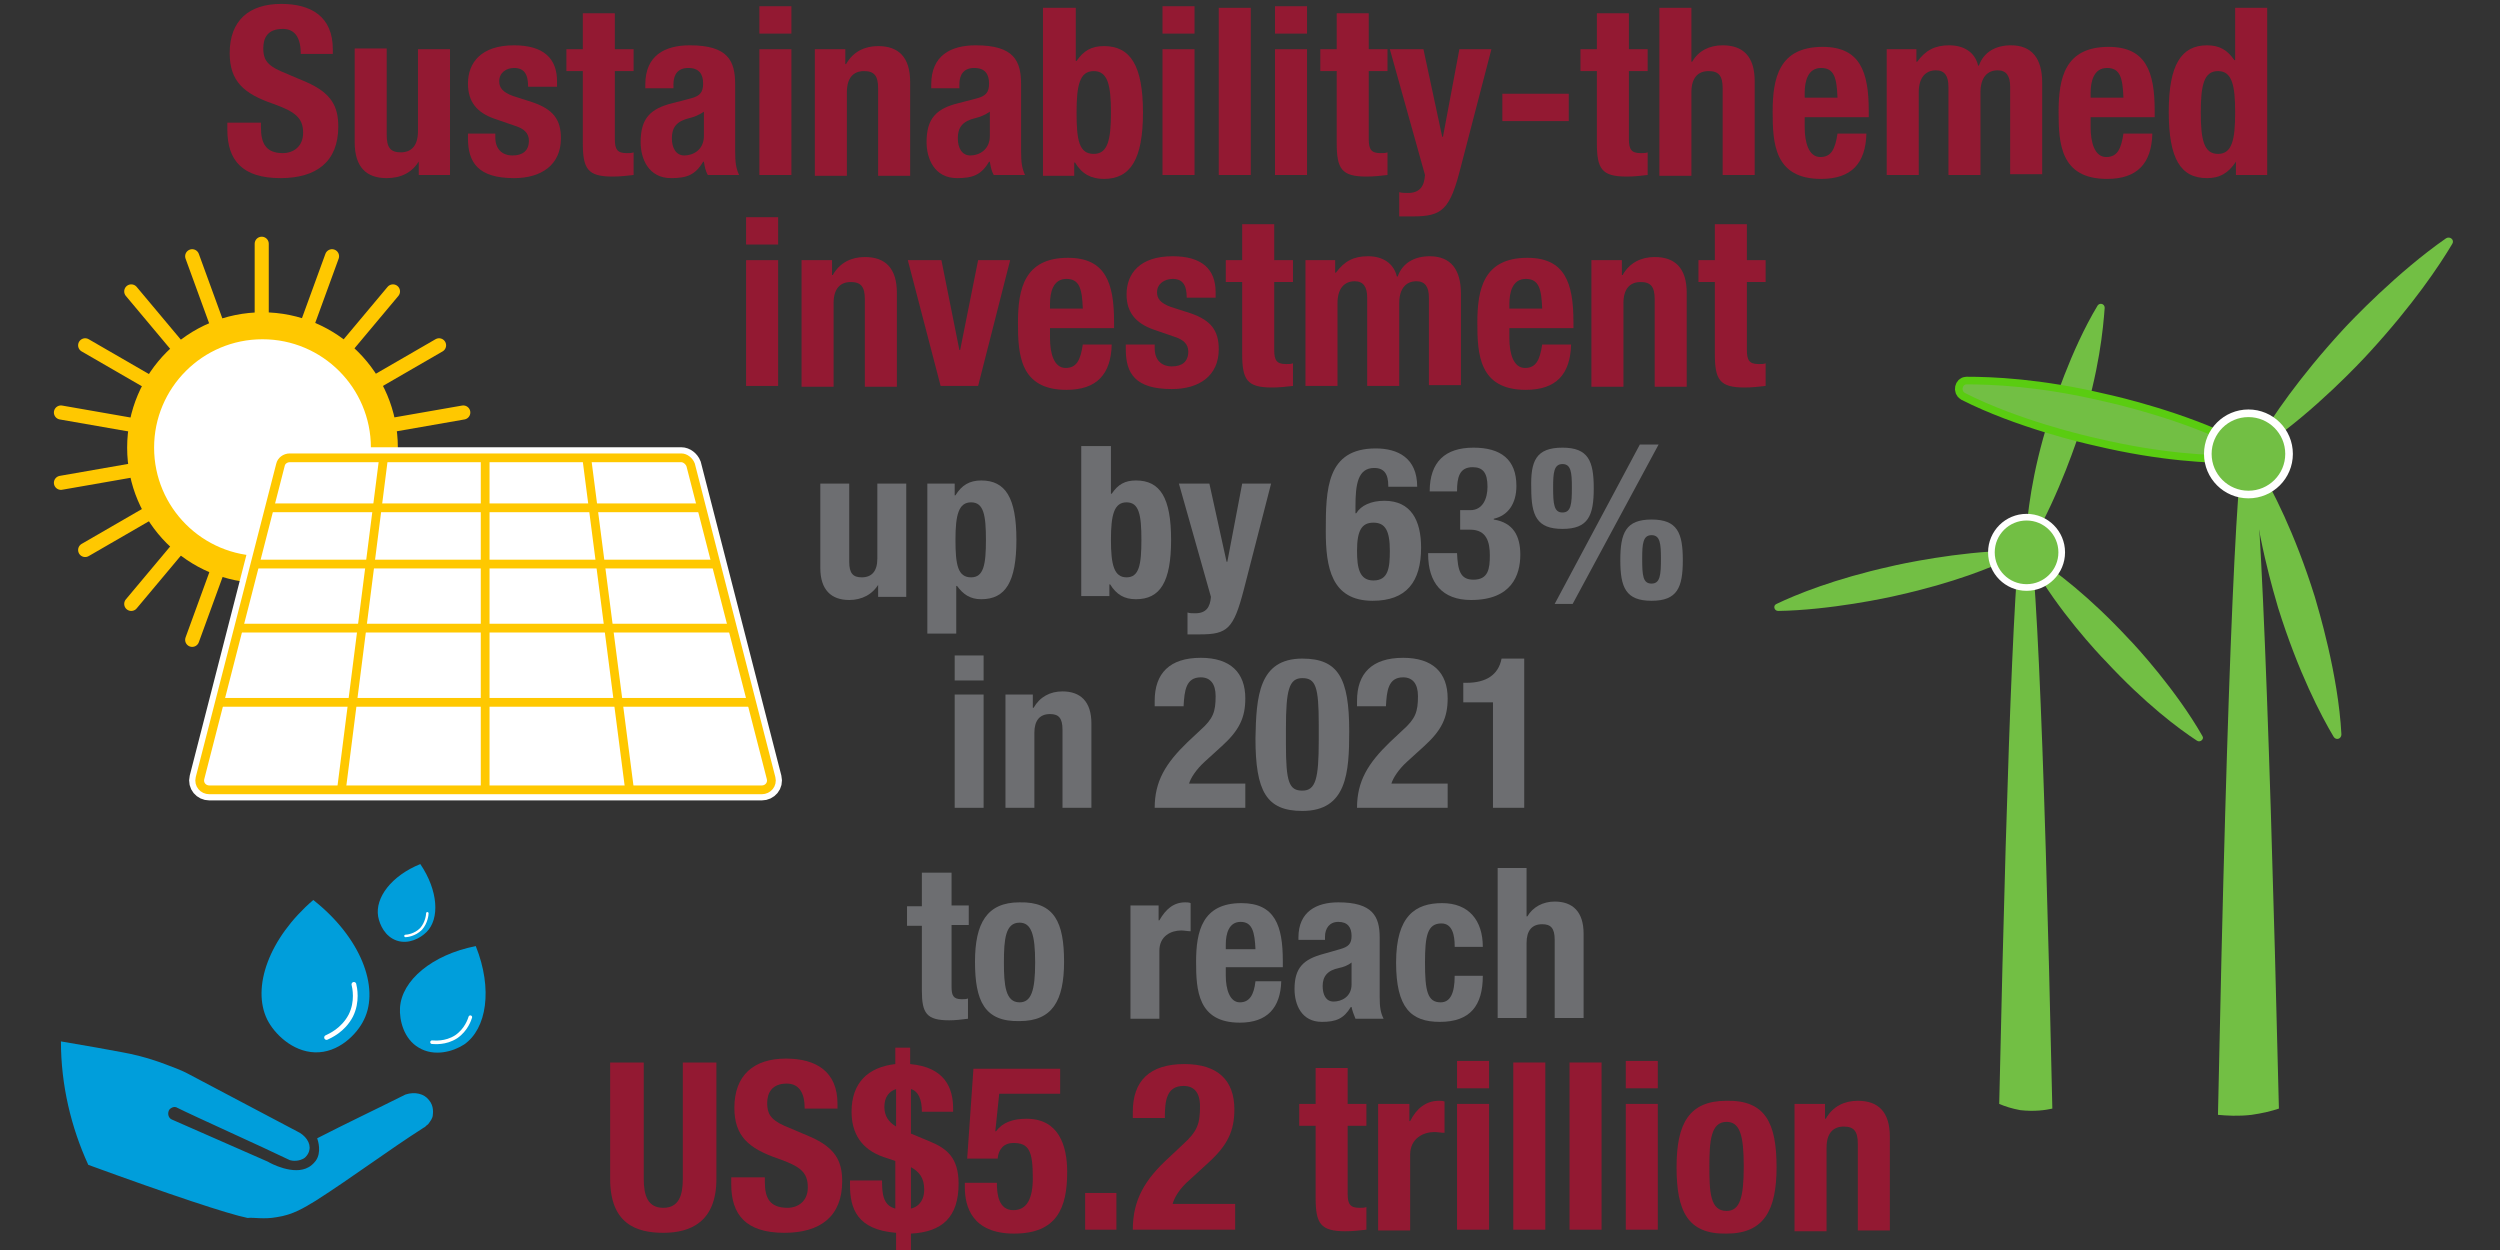 <?xml version="1.0" encoding="UTF-8"?> <svg xmlns="http://www.w3.org/2000/svg" xmlns:xlink="http://www.w3.org/1999/xlink" version="1.1" id="Layer_1" x="0px" y="0px" viewBox="0 0 320 160" style="enable-background:new 0 0 320 160;" xml:space="preserve"><rect x="0" y="0" width="320" height="160" fill="#333333" stroke="none"/> <style type="text/css"> .st0{fill:none;} .st1{fill:#931932;} .st2{fill:#6D6E71;} .st3{fill:#72BF44;} .st4{fill:#72BF44;stroke:#5ACC11;stroke-width:1.952;stroke-miterlimit:10;} .st5{fill:#72BF44;stroke:#FFFFFF;stroke-width:0.976;stroke-miterlimit:10;} .st6{fill:#72BF44;stroke:#FFFFFF;stroke-width:0.851;stroke-miterlimit:10;} .st7{fill:none;stroke:#FFC800;stroke-width:1.804;stroke-linecap:round;stroke-linejoin:round;stroke-miterlimit:10;} .st8{fill:#FFFFFF;stroke:#FFC800;stroke-width:3.45;stroke-miterlimit:10;} .st9{stroke:#FFFFFF;stroke-width:2.707;stroke-miterlimit:10;} .st10{fill:#FFFFFF;stroke:#FFC800;stroke-width:1.121;stroke-miterlimit:10;} .st11{fill:none;stroke:#FFC800;stroke-width:1.121;stroke-miterlimit:10;} .st12{fill:#009EDB;} .st13{fill:#009EDB;stroke:#FFFFFF;stroke-width:0.608;stroke-linecap:round;stroke-linejoin:round;stroke-miterlimit:10;} .st14{fill:#009EDB;stroke:#FFFFFF;stroke-width:0.462;stroke-linecap:round;stroke-linejoin:round;stroke-miterlimit:10;} .st15{fill:#009EDB;stroke:#FFFFFF;stroke-width:0.319;stroke-linecap:round;stroke-linejoin:round;stroke-miterlimit:10;} </style> <g> <rect y="1" class="st0" width="320" height="156.5"></rect> <path class="st1" d="M33.4,15.7v0.6c0,2,0.6,3.3,2.8,3.3c1.3,0,2.6-0.8,2.6-2.6c0-1.9-1-2.7-3.8-3.7c-3.8-1.3-5.6-2.9-5.6-6.5 c0-4.2,2.5-6.3,6.6-6.3c3.8,0,6.6,1.6,6.6,5.8v0.6h-4.1c0-2-0.7-3.2-2.3-3.2c-2,0-2.5,1.2-2.5,2.5c0,1.3,0.4,2.1,2.2,2.9l3.3,1.4 c3.2,1.4,4.1,3.1,4.1,5.7c0,4.5-2.8,6.6-7.4,6.6c-4.9,0-6.8-2.3-6.8-6.2v-0.9H33.4z"></path> <path class="st1" d="M53.7,20.5L53.7,20.5c-0.9,1.6-2.4,2.3-4.2,2.3c-2.6,0-4.1-1.4-4.1-4.6v-12h4.1v11.1c0,1.6,0.5,2.2,1.8,2.2 c1.4,0,2.2-0.9,2.2-2.7V6.3h4.1v16.1h-4V20.5z"></path> <path class="st1" d="M63.4,17.1v0.5c0,1.4,0.8,2.3,2.2,2.3c1.3,0,2.1-0.6,2.1-1.9c0-1-0.7-1.5-1.5-1.8l-2.9-1 c-2.3-0.8-3.4-2.2-3.4-4.5c0-2.7,1.7-4.9,5.9-4.9c3.8,0,5.5,1.7,5.5,4.6v0.7h-3.7c0-1.6-0.5-2.4-1.8-2.4c-1,0-1.9,0.6-1.9,1.7 c0,0.8,0.4,1.4,1.8,1.9l2.5,0.8c2.6,0.9,3.6,2.2,3.6,4.6c0,3.4-2.5,5.1-6,5.1c-4.6,0-5.9-2-5.9-5.1v-0.6H63.4z"></path> <path class="st1" d="M74.6,1.7h4.1v4.6h2.4v2.8h-2.4v8.7c0,1.3,0.3,1.8,1.5,1.8c0.3,0,0.7,0,0.9-0.1v2.9c-0.9,0.1-1.7,0.2-2.7,0.2 c-3.2,0-3.8-1-3.8-4.3V9.1h-2.1V6.3h2.1V1.7z"></path> <path class="st1" d="M82.6,11.2v-0.4c0-3.7,2.5-5,5.7-5c4.9,0,5.8,2,5.8,5v8.5c0,1.5,0.1,2.2,0.5,3.1h-4c-0.3-0.5-0.4-1.1-0.5-1.7 h-0.1c-1,1.7-2.1,2.1-4.1,2.1c-2.9,0-3.9-2.5-3.9-4.6c0-3,1.2-4.3,4.1-5l2.3-0.6c1.2-0.3,1.6-0.8,1.6-1.9c0-1.2-0.5-2-1.9-2 c-1.3,0-1.9,0.8-1.9,2.1v0.5H82.6z M90.1,14.3c-0.6,0.4-1.3,0.7-1.8,0.8c-1.7,0.4-2.3,1.2-2.3,2.6c0,1.2,0.5,2.2,1.6,2.2 c1.1,0,2.5-0.7,2.5-2.5V14.3z"></path> <path class="st1" d="M97.2,0.8h4.1v3.5h-4.1V0.8z M97.2,6.3h4.1v16.1h-4.1V6.3z"></path> <path class="st1" d="M104.2,6.3h4v1.9h0.1c0.9-1.6,2.4-2.3,4.1-2.3c2.6,0,4.1,1.4,4.1,4.6v12h-4.1V11.3c0-1.6-0.5-2.2-1.8-2.2 c-1.4,0-2.2,0.9-2.2,2.7v10.7h-4.1V6.3z"></path> <path class="st1" d="M119.2,11.2v-0.4c0-3.7,2.5-5,5.7-5c4.9,0,5.8,2,5.8,5v8.5c0,1.5,0.1,2.2,0.5,3.1h-4c-0.3-0.5-0.4-1.1-0.5-1.7 h-0.1c-1,1.7-2.1,2.1-4.1,2.1c-2.9,0-3.9-2.5-3.9-4.6c0-3,1.2-4.3,4.1-5l2.3-0.6c1.2-0.3,1.6-0.8,1.6-1.9c0-1.2-0.5-2-1.9-2 c-1.3,0-1.9,0.8-1.9,2.1v0.5H119.2z M126.7,14.3c-0.6,0.4-1.3,0.7-1.8,0.8c-1.7,0.4-2.3,1.2-2.3,2.6c0,1.2,0.5,2.2,1.6,2.2 c1.1,0,2.5-0.7,2.5-2.5V14.3z"></path> <path class="st1" d="M133.6,1h4.1v6.8h0.1c0.9-1.3,1.9-1.9,3.5-1.9c3.4,0,5,2.5,5,8.5c0,6-1.6,8.5-5,8.5c-1.6,0-2.8-0.6-3.7-2.1 h-0.1v1.7h-4V1z M140,19.7c1.8,0,2.2-1.8,2.2-5.3c0-3.5-0.4-5.3-2.2-5.3c-1.8,0-2.2,1.8-2.2,5.3C137.8,17.9,138.1,19.7,140,19.7z"></path> <path class="st1" d="M148.8,0.8h4.1v3.5h-4.1V0.8z M148.8,6.3h4.1v16.1h-4.1V6.3z"></path> <path class="st1" d="M156,1h4.1v21.4H156V1z"></path> <path class="st1" d="M163.2,0.8h4.1v3.5h-4.1V0.8z M163.2,6.3h4.1v16.1h-4.1V6.3z"></path> <path class="st1" d="M171.1,1.7h4.1v4.6h2.4v2.8h-2.4v8.7c0,1.3,0.3,1.8,1.5,1.8c0.3,0,0.7,0,0.9-0.1v2.9c-0.9,0.1-1.7,0.2-2.7,0.2 c-3.2,0-3.8-1-3.8-4.3V9.1H169V6.3h2.1V1.7z"></path> <path class="st1" d="M179.1,24.6c0.4,0.1,0.7,0.1,1.1,0.1c1.5,0,2.1-0.8,2.2-2.3l-4.5-16.1h4.3l2.4,11.2h0.1l2.1-11.2h4.1L187,21.3 c-1.4,5.6-2.4,6.4-6.2,6.4h-1.7V24.6z"></path> <path class="st1" d="M200.8,12v3.5h-8.5V12H200.8z"></path> <path class="st1" d="M204.4,1.7h4.1v4.6h2.4v2.8h-2.4v8.7c0,1.3,0.3,1.8,1.5,1.8c0.3,0,0.7,0,0.9-0.1v2.9c-0.9,0.1-1.7,0.2-2.7,0.2 c-3.2,0-3.8-1-3.8-4.3V9.1h-2.1V6.3h2.1V1.7z"></path> <path class="st1" d="M212.4,1h4.1v6.9h0.1c0.8-1.4,2.2-2.1,3.9-2.1c2.6,0,4.1,1.4,4.1,4.6v12h-4.1V11.3c0-1.6-0.5-2.2-1.8-2.2 c-1.4,0-2.2,0.9-2.2,2.7v10.7h-4.1V1z"></path> <path class="st1" d="M231,15v1.3c0,1.9,0.5,3.8,2,3.8c1.4,0,1.9-1,2.2-3h3.7c-0.1,3.8-1.9,5.8-5.8,5.8c-6,0-6.2-4.6-6.2-8.6 c0-4.3,0.8-8.3,6.4-8.3c4.8,0,5.9,3.2,5.9,8.2V15H231z M235.2,12.5c-0.1-2.5-0.4-3.8-2.1-3.8c-1.7,0-2.1,1.7-2.1,3.2v0.6H235.2z"></path> <path class="st1" d="M241.3,6.3h4v1.6h0.1c1.1-1.5,2.3-2.1,4.1-2.1c1.9,0,3.3,0.9,3.7,2.6h0.1c0.6-1.7,2.1-2.6,4.1-2.6 c2.7,0,4,1.7,4,4.8v11.7h-4.1V11.1c0-1.4-0.5-2.1-1.6-2.1c-1.3,0-2.2,0.9-2.2,2.8v10.6h-4.1V11.1c0-1.4-0.5-2.1-1.6-2.1 c-1.3,0-2.2,0.9-2.2,2.8v10.6h-4.1V6.3z"></path> <path class="st1" d="M267.6,15v1.3c0,1.9,0.5,3.8,2,3.8c1.4,0,1.9-1,2.2-3h3.7c-0.1,3.8-1.9,5.8-5.8,5.8c-6,0-6.2-4.6-6.2-8.6 c0-4.3,0.8-8.3,6.4-8.3c4.8,0,5.9,3.2,5.9,8.2V15H267.6z M271.8,12.5c-0.1-2.5-0.4-3.8-2.1-3.8c-1.7,0-2.1,1.7-2.1,3.2v0.6H271.8z"></path> <path class="st1" d="M286.2,20.7L286.2,20.7c-1,1.5-2.1,2.1-3.7,2.1c-3.4,0-4.9-2.5-4.9-8.5c0-6,1.6-8.5,4.9-8.5 c1.6,0,2.6,0.6,3.5,1.9h0.1V1h4.1v21.4h-4V20.7z M283.9,19.7c1.8,0,2.2-1.8,2.2-5.3c0-3.5-0.4-5.3-2.2-5.3c-1.8,0-2.2,1.8-2.2,5.3 C281.7,17.9,282.1,19.7,283.9,19.7z"></path> <path class="st1" d="M95.5,27.8h4.1v3.5h-4.1V27.8z M95.5,33.3h4.1v16.1h-4.1V33.3z"></path> <path class="st1" d="M102.5,33.3h4v1.9h0.1c0.9-1.6,2.4-2.3,4.1-2.3c2.6,0,4.1,1.4,4.1,4.6v12h-4.1V38.3c0-1.6-0.5-2.2-1.8-2.2 c-1.4,0-2.2,0.9-2.2,2.7v10.7h-4.1V33.3z"></path> <path class="st1" d="M125.2,33.3h4.1l-4.1,16.1h-4.8l-4.2-16.1h4.3l2.3,11.5h0.1L125.2,33.3z"></path> <path class="st1" d="M134.4,42v1.3c0,1.9,0.5,3.8,2,3.8c1.4,0,1.9-1,2.2-3h3.7c-0.1,3.8-1.9,5.8-5.8,5.8c-6,0-6.2-4.6-6.2-8.6 c0-4.3,0.8-8.3,6.4-8.3c4.8,0,5.9,3.2,5.9,8.2V42H134.4z M138.6,39.5c-0.1-2.5-0.4-3.8-2.1-3.8c-1.7,0-2.1,1.7-2.1,3.2v0.6H138.6z"></path> <path class="st1" d="M147.8,44.1v0.5c0,1.4,0.8,2.3,2.2,2.3c1.3,0,2.1-0.6,2.1-1.9c0-1-0.7-1.5-1.5-1.8l-2.9-1 c-2.3-0.8-3.5-2.2-3.5-4.5c0-2.7,1.7-4.9,5.9-4.9c3.8,0,5.5,1.7,5.5,4.6v0.7h-3.7c0-1.6-0.5-2.4-1.8-2.4c-1,0-2,0.6-2,1.7 c0,0.8,0.4,1.4,1.8,1.9l2.5,0.8c2.6,0.9,3.6,2.2,3.6,4.6c0,3.4-2.5,5.1-6,5.1c-4.7,0-5.9-2-5.9-5.1v-0.6H147.8z"></path> <path class="st1" d="M159,28.7h4.1v4.6h2.4v2.8h-2.4v8.7c0,1.3,0.3,1.8,1.5,1.8c0.3,0,0.7,0,0.9-0.1v2.9c-0.9,0.1-1.7,0.2-2.7,0.2 c-3.2,0-3.8-1-3.8-4.3v-9.2h-2.1v-2.8h2.1V28.7z"></path> <path class="st1" d="M166.9,33.3h4v1.6h0.1c1.1-1.5,2.3-2.1,4.1-2.1c1.9,0,3.3,0.9,3.7,2.6h0.1c0.6-1.7,2.1-2.6,4.1-2.6 c2.7,0,4,1.7,4,4.8v11.7h-4.1V38.1c0-1.4-0.5-2.1-1.6-2.1c-1.3,0-2.2,0.9-2.2,2.8v10.6h-4.1V38.1c0-1.4-0.5-2.1-1.6-2.1 c-1.3,0-2.2,0.9-2.2,2.8v10.6h-4.1V33.3z"></path> <path class="st1" d="M193.2,42v1.3c0,1.9,0.5,3.8,2,3.8c1.4,0,1.9-1,2.2-3h3.7c-0.1,3.8-1.9,5.8-5.8,5.8c-6,0-6.2-4.6-6.2-8.6 c0-4.3,0.8-8.3,6.4-8.3c4.8,0,5.9,3.2,5.9,8.2V42H193.2z M197.4,39.5c-0.1-2.5-0.4-3.8-2.1-3.8c-1.7,0-2.1,1.7-2.1,3.2v0.6H197.4z"></path> <path class="st1" d="M203.6,33.3h4v1.9h0.1c0.9-1.6,2.4-2.3,4.1-2.3c2.6,0,4.1,1.4,4.1,4.6v12h-4.1V38.3c0-1.6-0.5-2.2-1.8-2.2 c-1.4,0-2.2,0.9-2.2,2.7v10.7h-4.1V33.3z"></path> <path class="st1" d="M219.5,28.7h4.1v4.6h2.4v2.8h-2.4v8.7c0,1.3,0.3,1.8,1.5,1.8c0.3,0,0.7,0,0.9-0.1v2.9 c-0.9,0.1-1.7,0.2-2.7,0.2c-3.2,0-3.8-1-3.8-4.3v-9.2h-2.1v-2.8h2.1V28.7z"></path> <path class="st2" d="M112.5,74.7L112.5,74.7c-0.8,1.4-2.2,2.1-3.8,2.1c-2.3,0-3.7-1.3-3.7-4.1V61.9h3.7v10c0,1.5,0.5,2,1.6,2 c1.3,0,2-0.8,2-2.4v-9.6h3.7v14.5h-3.6V74.7z"></path> <path class="st2" d="M118.6,61.9h3.6v1.5h0.1c0.8-1.3,1.8-1.9,3.3-1.9c3.1,0,4.5,2.2,4.5,7.6s-1.4,7.6-4.5,7.6 c-1.4,0-2.3-0.6-3.1-1.7h-0.1v6.1h-3.7V61.9z M124.3,73.9c1.6,0,1.9-1.6,1.9-4.8s-0.3-4.8-1.9-4.8c-1.6,0-2,1.6-2,4.8 S122.6,73.9,124.3,73.9z"></path> <path class="st2" d="M138.5,57.1h3.7v6.1h0.1c0.8-1.2,1.7-1.7,3.1-1.7c3.1,0,4.5,2.2,4.5,7.6s-1.4,7.6-4.5,7.6 c-1.5,0-2.5-0.6-3.3-1.9h-0.1v1.5h-3.6V57.1z M144.2,73.9c1.6,0,1.9-1.6,1.9-4.8s-0.3-4.8-1.9-4.8c-1.6,0-2,1.6-2,4.8 S142.6,73.9,144.2,73.9z"></path> <path class="st2" d="M152,78.4c0.3,0.1,0.6,0.1,1,0.1c1.4,0,1.9-0.8,2-2.1l-4.1-14.5h3.9l2.2,10h0.1l1.9-10h3.7l-3.5,13.6 c-1.3,5-2.1,5.7-5.6,5.7H152V78.4z"></path> <path class="st2" d="M177.7,62.2c0-1.5-0.5-2.3-1.8-2.3c-2.1,0-2.4,2.1-2.4,4.9v0.9h0.1c0.6-1,1.9-1.6,3.6-1.6c3.4,0,4.7,2.5,4.7,6 c0,4.4-1.9,6.8-6.2,6.8c-5.3,0-6-4.3-6-8.9c0-5.4,0.1-10.6,6.4-10.6c2.8,0,5.3,1.2,5.3,4.9H177.7z M175.8,74.3 c1.9,0,2.1-1.6,2.1-3.8c0-2.6-0.6-3.6-2.1-3.6c-1.5,0-2.1,1-2.1,3.6C173.7,72.7,174,74.3,175.8,74.3z"></path> <path class="st2" d="M186.5,70.8c0.1,2.2,0.4,3.4,2.1,3.4c1.9,0,2.1-1.4,2.1-3.1c0-1.7-0.4-3.3-2.5-3.3h-1.3v-2.5h1.3 c1.6,0,2.2-1.5,2.2-3c0-1.8-0.6-2.5-1.9-2.5c-1.7,0-2,1.3-2,3.1H183c0-3.8,2-5.6,5.6-5.6c3.5,0,5.5,1.5,5.5,4.9 c0,2.3-1.1,3.8-2.9,4.2v0.1c2.5,0.4,3.4,2.1,3.4,4.5c0,2.6-1.1,5.8-6.3,5.8c-3.7,0-5.5-2.2-5.5-5.9v-0.1H186.5z"></path> <path class="st2" d="M200,57.3c3.3,0,4,1.7,4,5.2c0,3.5-0.7,5.2-4,5.2c-3.3,0-4-1.7-4-5.2C195.9,59,196.6,57.3,200,57.3z M200,65.6 c1.1,0,1.2-1.1,1.2-3.2c0-1.9-0.1-3-1.2-3c-1.1,0-1.2,1.1-1.2,3C198.8,64.5,198.9,65.6,200,65.6z M209.9,56.9h2.4l-11,20.4H199 L209.9,56.9z M211.4,66.5c3.3,0,4,1.7,4,5.2c0,3.5-0.7,5.2-4,5.2s-4-1.7-4-5.2C207.4,68.2,208.1,66.5,211.4,66.5z M211.4,74.7 c1.1,0,1.2-1.1,1.2-3.2c0-1.9-0.1-3-1.2-3s-1.2,1.1-1.2,3C210.2,73.7,210.3,74.7,211.4,74.7z"></path> <path class="st2" d="M122.2,83.9h3.7v3.2h-3.7V83.9z M122.2,88.9h3.7v14.5h-3.7V88.9z"></path> <path class="st2" d="M128.6,88.9h3.6v1.7h0.1c0.8-1.4,2.1-2.1,3.7-2.1c2.3,0,3.7,1.3,3.7,4.1v10.8h-3.7v-10c0-1.5-0.5-2-1.6-2 c-1.3,0-2,0.8-2,2.4v9.6h-3.7V88.9z"></path> <path class="st2" d="M159.6,103.4h-11.8c0-3.4,1.4-5.7,4.2-8.4l1.6-1.5c1.7-1.5,2-2.4,2-4.4c0-1.6-0.7-2.4-1.9-2.4 c-1.9,0-2.1,1.7-2.2,3.7h-3.7v-0.7c0-3.5,1.9-5.5,5.9-5.5c3.8,0,5.7,1.9,5.7,5.2c0,2.5-0.8,4.1-3,6.1l-2.2,2c-1.1,1-1.8,2.1-2,2.8 h7.2V103.4z"></path> <path class="st2" d="M166.7,84.3c4.6,0,6,2.5,6,9.3c0,5.3-0.3,10.2-6,10.2c-4.6,0-6-2.5-6-9.3C160.8,89.2,161.1,84.3,166.7,84.3z M164.6,95.3c0,4.8,0.4,5.9,2.1,5.9c1.7,0,2.1-1.5,2.1-6.4v-2.1c0-4.8-0.4-5.9-2.1-5.9c-1.7,0-2.1,1.5-2.1,6.4V95.3z"></path> <path class="st2" d="M185.5,103.4h-11.8c0-3.4,1.4-5.7,4.2-8.4l1.6-1.5c1.7-1.5,2-2.4,2-4.4c0-1.6-0.7-2.4-1.9-2.4 c-1.9,0-2.1,1.7-2.2,3.7h-3.7v-0.7c0-3.5,1.9-5.5,5.9-5.5c3.8,0,5.7,1.9,5.7,5.2c0,2.5-0.8,4.1-3,6.1l-2.2,2c-1.1,1-1.8,2.1-2,2.8 h7.2V103.4z"></path> <path class="st2" d="M191.1,103.4V89.9h-3.8v-2.5h0.4c2.5,0,4.1-1,4.5-3.1h2.9v19.1H191.1z"></path> <path class="st2" d="M118.1,111.7h3.7v4.2h2.2v2.5h-2.2v7.9c0,1.1,0.2,1.6,1.3,1.6c0.3,0,0.6,0,0.8-0.1v2.6 c-0.8,0.1-1.6,0.2-2.4,0.2c-2.9,0-3.5-0.9-3.5-3.8v-8.3h-1.9v-2.5h1.9V111.7z"></path> <path class="st2" d="M130.5,115.5c4.5-0.1,5.7,2.6,5.7,7.6c0,5-1.5,7.6-5.7,7.6c-4.5,0.1-5.7-2.6-5.7-7.6 C124.8,118.2,126.3,115.5,130.5,115.5z M130.5,128.3c1.5,0,2-1.5,2-5.1s-0.5-5.1-2-5.1c-1.8,0-2,2.1-2,5.1 C128.5,126.1,128.7,128.3,130.5,128.3z"></path> <path class="st2" d="M144.7,115.9h3.6v1.9h0.1c0.8-1.4,1.8-2.3,3.3-2.3c0.2,0,0.5,0,0.7,0.1v3.6c-0.4,0-0.8-0.1-1.2-0.1 c-1.3,0-2.8,0.7-2.8,2.6v8.7h-3.7V115.9z"></path> <path class="st2" d="M156.9,123.7v1.2c0,1.7,0.5,3.4,1.8,3.4c1.2,0,1.8-0.9,2-2.7h3.3c-0.1,3.4-1.8,5.3-5.3,5.3 c-5.4,0-5.6-4.2-5.6-7.8c0-3.9,0.8-7.5,5.8-7.5c4.3,0,5.3,2.9,5.3,7.4v0.8H156.9z M160.7,121.5c-0.1-2.2-0.4-3.5-1.9-3.5 c-1.5,0-1.9,1.5-1.9,2.9v0.6H160.7z"></path> <path class="st2" d="M166.2,120.4V120c0-3.3,2.3-4.5,5.1-4.5c4.4,0,5.3,1.8,5.3,4.5v7.6c0,1.3,0.1,2,0.5,2.8h-3.6 c-0.2-0.5-0.4-1-0.5-1.5h-0.1c-0.9,1.5-1.9,1.9-3.7,1.9c-2.6,0-3.5-2.2-3.5-4.2c0-2.7,1.1-3.8,3.7-4.5l2.1-0.6 c1.1-0.3,1.5-0.7,1.5-1.7c0-1.1-0.5-1.8-1.7-1.8c-1.1,0-1.7,0.8-1.7,1.9v0.4H166.2z M173,123.2c-0.5,0.4-1.1,0.6-1.6,0.7 c-1.5,0.3-2.1,1.1-2.1,2.3c0,1.1,0.4,2,1.4,2s2.3-0.6,2.3-2.2V123.2z"></path> <path class="st2" d="M186.2,121.1c0-1.4-0.3-2.9-1.7-2.9c-1.8,0-2.1,1.6-2.1,5c0,3.6,0.3,5.1,2,5.1c1.2,0,1.8-1.1,1.8-3.4h3.6 c0,3.8-1.6,5.9-5.5,5.9c-3.7,0-5.6-1.8-5.6-7.6c0-6,2.5-7.6,5.9-7.6c3.4,0,5.2,2.2,5.2,5.6H186.2z"></path> <path class="st2" d="M191.7,111.1h3.7v6.2h0.1c0.7-1.2,2-1.9,3.5-1.9c2.3,0,3.7,1.3,3.7,4.1v10.8H199v-10c0-1.5-0.5-2-1.6-2 c-1.3,0-2,0.8-2,2.4v9.6h-3.7V111.1z"></path> <path class="st1" d="M82.4,136v14.9c0,2.1,0.5,3.7,2.5,3.7c2,0,2.5-1.6,2.5-3.7V136h4.3v14.9c0,5.5-3.3,6.9-6.8,6.9 s-6.8-1.2-6.8-6.9V136H82.4z"></path> <path class="st1" d="M97.9,150.7v0.6c0,2,0.6,3.3,2.9,3.3c1.3,0,2.6-0.8,2.6-2.6c0-2-1-2.7-3.8-3.7c-3.8-1.3-5.6-2.9-5.6-6.5 c0-4.2,2.5-6.3,6.6-6.3c3.8,0,6.6,1.6,6.6,5.8v0.6H103c0-2-0.7-3.2-2.3-3.2c-1.9,0-2.5,1.2-2.5,2.5c0,1.3,0.4,2.1,2.2,2.9l3.3,1.4 c3.2,1.4,4.1,3.1,4.1,5.7c0,4.5-2.8,6.6-7.4,6.6c-4.9,0-6.8-2.3-6.8-6.2v-0.9H97.9z"></path> <path class="st1" d="M114.7,157.8c-5-0.4-5.9-3.1-5.9-6.1v-0.6h4.1c0,1.6,0.1,3.2,1.7,3.6v-6.1l-1.5-0.5c-2.9-1-4.1-3.1-4.1-5.8 c0-3.7,2.1-5.7,5.6-6.1v-2.1h1.9v2.1c4.4,0.4,5.5,3,5.5,5.7v0.4H118c0-1.5-0.4-2.6-1.4-2.9v5.7l2.4,1c2.2,0.9,3.7,2.1,3.7,5.4 c0,4.3-2.1,6.2-6.1,6.4v2.6h-1.9V157.8z M114.7,139.4c-0.9,0.3-1.5,1-1.5,2.3c0,1.1,0.5,1.9,1.5,2.5V139.4z M116.6,154.7 c1.2-0.3,1.7-1.3,1.7-2.4c0-1.5-0.6-2.3-1.7-2.9V154.7z"></path> <path class="st1" d="M135.7,140h-7.8l-0.5,4.8h0.1c0.8-1.1,2.1-1.6,3.9-1.6c4.1,0,5.2,3.4,5.2,6.8c0,4.6-1.3,7.9-6.8,7.9 c-5.4,0-6.3-3.5-6.3-5.9v-0.6h4.1c0,1.4,0.2,3.5,2.1,3.5c1.7,0,2.5-1.4,2.5-4.1c0-3.5-0.5-4.5-2.5-4.5c-1.2,0-1.9,0.8-2,2h-3.9 l0.8-11.5h11.1V140z"></path> <path class="st1" d="M142.9,152.7v4.7h-4v-4.7H142.9z"></path> <path class="st1" d="M158.1,157.4h-13.1c0-3.8,1.5-6.4,4.7-9.3l1.7-1.6c1.9-1.7,2.2-2.7,2.2-4.9c0-1.8-0.8-2.6-2.1-2.6 c-2.2,0-2.4,1.9-2.4,4.1h-4.1v-0.8c0-3.9,2.1-6.1,6.6-6.1c4.3,0,6.4,2.1,6.4,5.8c0,2.8-0.9,4.6-3.3,6.8l-2.4,2.2 c-1.3,1.1-2,2.3-2.2,3.1h8V157.4z"></path> <path class="st1" d="M168.4,136.7h4.1v4.6h2.4v2.8h-2.4v8.7c0,1.3,0.3,1.8,1.5,1.8c0.3,0,0.7,0,0.9-0.1v2.9 c-0.9,0.1-1.7,0.2-2.7,0.2c-3.2,0-3.8-1-3.8-4.3v-9.2h-2.1v-2.8h2.1V136.7z"></path> <path class="st1" d="M176.4,141.3h4v2.2h0.1c0.8-1.6,2-2.6,3.7-2.6c0.2,0,0.5,0,0.7,0.1v4c-0.4,0-0.9-0.1-1.3-0.1 c-1.4,0-3.1,0.8-3.1,2.9v9.7h-4.1V141.3z"></path> <path class="st1" d="M186.5,135.8h4.1v3.5h-4.1V135.8z M186.5,141.3h4.1v16.1h-4.1V141.3z"></path> <path class="st1" d="M193.7,136h4.1v21.4h-4.1V136z"></path> <path class="st1" d="M200.9,136h4.1v21.4h-4.1V136z"></path> <path class="st1" d="M208.1,135.8h4.1v3.5h-4.1V135.8z M208.1,141.3h4.1v16.1h-4.1V141.3z"></path> <path class="st1" d="M221,140.9c5-0.1,6.4,2.9,6.4,8.5c0,5.5-1.6,8.5-6.4,8.5c-5,0.1-6.4-2.9-6.4-8.5 C214.6,143.8,216.2,140.9,221,140.9z M221,155c1.7,0,2.2-1.7,2.2-5.7c0-4-0.5-5.7-2.2-5.7c-2,0-2.2,2.4-2.2,5.7S218.9,155,221,155z "></path> <path class="st1" d="M229.6,141.3h4v1.9h0.1c0.9-1.6,2.4-2.3,4.1-2.3c2.6,0,4.1,1.4,4.1,4.6v12h-4.1v-11.1c0-1.6-0.5-2.2-1.8-2.2 c-1.4,0-2.2,0.9-2.2,2.7v10.7h-4.1V141.3z"></path> </g> <g> <path class="st3" d="M260.2,69.1c-0.3,0.4-0.9,0.2-0.9-0.3c0.2-2.7,0.7-8.1,3-15.3c0.4-1.2,2.7-8.6,6.2-14.4 c0.3-0.4,0.9-0.2,0.9,0.3c-0.2,2.7-0.7,8.1-3,15.3C266,55.9,263.6,63.3,260.2,69.1z"></path> <path class="st3" d="M291.7,141.9c-0.9,0.3-2.1,0.6-3.5,0.8c-1.7,0.2-3.2,0.1-4.3,0c1.2-58.4,2.5-87.6,3.8-87.7 C289,55.1,290.3,84,291.7,141.9z"></path> <path class="st4" d="M286.3,57.2c0.5,0.3,0.3,1.1-0.2,1.1c-3.1,0-9.3-0.2-17.7-2.2c-1.4-0.3-10-2.3-16.9-5.8 c-0.5-0.3-0.3-1.1,0.2-1.1c3.1,0,9.3,0.2,17.7,2.2C270.8,51.7,279.4,53.7,286.3,57.2z"></path> <path class="st3" d="M290,56.9c-0.5,0.3-1.1-0.2-0.8-0.7c1.6-2.7,5-7.8,10.7-14c1-1.1,7-7.4,13.2-11.7c0.5-0.3,1.1,0.2,0.8,0.7 c-1.6,2.7-5,7.8-10.7,14C302.2,46.3,296.3,52.6,290,56.9z"></path> <path class="st3" d="M286.3,57.2c0.5,0.3,0.3,1.1-0.2,1.1c-3.1,0-9.3-0.2-17.7-2.2c-1.4-0.3-10-2.3-16.9-5.8 c-0.5-0.3-0.3-1.1,0.2-1.1c3.1,0,9.3,0.2,17.7,2.2C270.8,51.7,279.4,53.7,286.3,57.2z"></path> <path class="st3" d="M288.2,60.2c0-0.6,0.7-0.8,1-0.3c1.6,2.7,4.5,8.2,7.1,16.5c0.4,1.4,3,9.9,3.4,17.6c0,0.6-0.7,0.8-1,0.3 c-1.6-2.7-4.5-8.2-7.1-16.5C291.2,76.4,288.6,67.9,288.2,60.2z"></path> <circle class="st5" cx="287.8" cy="58.1" r="5.2"></circle> <path class="st3" d="M257.3,70.5c0.5,0,0.7,0.7,0.2,0.9c-2.5,1.2-7.4,3.2-14.6,4.8c-1.2,0.3-8.7,1.9-15.3,2c-0.5,0-0.7-0.7-0.2-0.9 c2.5-1.2,7.4-3.2,14.6-4.8C243.2,72.2,250.7,70.6,257.3,70.5z"></path> <path class="st3" d="M260.1,72.2c-0.3-0.4,0.3-0.9,0.7-0.6c2.3,1.5,6.6,4.7,11.7,10.2c0.9,0.9,6.1,6.6,9.4,12.4 c0.3,0.4-0.3,0.9-0.7,0.6c-2.3-1.5-6.6-4.7-11.7-10.2C268.6,83.7,263.3,78,260.1,72.2z"></path> <path class="st3" d="M262.7,141.9c-0.9,0.2-2.3,0.4-4.1,0.2c-1.1-0.2-2-0.5-2.7-0.8c1.1-50.1,2.2-75.2,3.3-75.2 C260.4,66.2,261.6,91.4,262.7,141.9z"></path> <circle class="st6" cx="259.4" cy="70.7" r="4.5"></circle> </g> <g> <g> <line class="st7" x1="33.5" y1="31.2" x2="33.5" y2="83.4"></line> <line class="st7" x1="24.6" y1="32.8" x2="42.5" y2="81.9"></line> <line class="st7" x1="16.8" y1="37.3" x2="50.3" y2="77.3"></line> <line class="st7" x1="10.9" y1="44.2" x2="56.2" y2="70.4"></line> <line class="st7" x1="7.8" y1="52.8" x2="59.3" y2="61.8"></line> <line class="st7" x1="7.8" y1="61.8" x2="59.3" y2="52.8"></line> <line class="st7" x1="10.9" y1="70.4" x2="56.2" y2="44.2"></line> <line class="st7" x1="16.8" y1="77.3" x2="50.3" y2="37.3"></line> <line class="st7" x1="24.6" y1="81.9" x2="42.5" y2="32.8"></line> </g> <circle class="st8" cx="33.6" cy="57.3" r="15.6"></circle> <path class="st9" d="M97.5,101.1H26.8c-0.8,0-1.4-0.7-1.2-1.5l10.3-40.1c0.1-0.5,0.6-0.9,1.2-0.9h50.1c0.5,0,1,0.4,1.2,0.9 l10.3,40.1C98.9,100.4,98.3,101.1,97.5,101.1z"></path> <path class="st10" d="M97.5,101.1H26.8c-0.8,0-1.4-0.7-1.2-1.5l10.3-40.1c0.1-0.5,0.6-0.9,1.2-0.9h50.1c0.5,0,1,0.4,1.2,0.9 l10.3,40.1C98.9,100.4,98.3,101.1,97.5,101.1z"></path> <line class="st11" x1="49.1" y1="58.6" x2="43.7" y2="101.1"></line> <line class="st11" x1="62.1" y1="58.6" x2="62.1" y2="101.1"></line> <line class="st11" x1="75.1" y1="58.6" x2="80.6" y2="101.2"></line> <line class="st11" x1="34.5" y1="65" x2="89.7" y2="65"></line> <line class="st11" x1="32.7" y1="72.2" x2="91.6" y2="72.2"></line> <line class="st11" x1="30.6" y1="80.4" x2="93.8" y2="80.4"></line> <line class="st11" x1="28.2" y1="89.9" x2="96.3" y2="89.9"></line> </g> <g> <path class="st12" d="M46.6,130.5c-0.9,1.9-3.3,4.3-6.3,4.2c-2.9-0.1-5.2-2.4-6.1-4.2c-2-4.1,0.2-10.4,5.9-15.3 C46.2,120,48.6,126.4,46.6,130.5z"></path> <path class="st13" d="M45.3,126c0.1,0.4,0.5,2.2-0.4,4c-1,1.9-2.7,2.6-3.1,2.8"></path> <path class="st12" d="M59.4,133.7c-1.4,0.9-3.8,1.6-5.8,0.4c-1.9-1.1-2.5-3.5-2.4-5.1c0.2-3.5,4.1-6.8,9.7-7.9 C63.1,126.6,62.3,131.7,59.4,133.7z"></path> <path class="st14" d="M60.2,130.2c-0.1,0.3-0.5,1.6-1.8,2.5c-1.4,0.9-2.8,0.7-3.1,0.7"></path> <path class="st12" d="M54.6,119.3c-0.8,0.8-2.3,1.6-3.8,1.1c-1.5-0.5-2.2-2-2.4-3.1c-0.4-2.4,1.7-5.2,5.4-6.7 C56.1,114,56.3,117.6,54.6,119.3z"></path> <path class="st15" d="M54.7,116.9c0,0.2-0.1,1.2-0.8,2c-0.8,0.8-1.8,0.9-2,0.9"></path> <path class="st12" d="M35.4,155.8c2.1-0.3,3.5-1.2,5-2.1c4.7-3,9.2-6.4,13.9-9.4c0.1,0,0.2-0.2,0.5-0.4c0.3-0.4,0.6-0.8,0.6-1.2 c0-0.1,0.2-1.1-0.5-1.9c-0.6-0.8-1.8-1.1-3-0.7c-3.8,1.9-7.6,3.7-11.3,5.6c0.1,0.3,0.6,1.8-0.2,2.9c-0.3,0.4-0.7,0.7-0.9,0.8 c-1.9,1.1-4.9-0.5-5.2-0.7l-12.3-5.4c-0.5-0.2-0.6-0.9-0.3-1.3l0,0c0.3-0.3,0.7-0.4,1-0.2c2.2,1.1,10.9,5,14.4,6.7 c0.3,0.1,1.2,0.2,1.9-0.3c0,0,0.5-0.4,0.6-1c0.2-0.9-0.5-1.9-1.6-2.4c-4.7-2.5-9.5-5-14.2-7.5c-0.6-0.3-1.6-0.7-2.7-1.1 c-2.4-0.9-4.3-1.3-5.4-1.5c-1.6-0.3-4.3-0.8-7.9-1.4c0,5.6,1.3,11,3.5,15.8c10.4,3.8,17.9,6.3,20.4,6.8 C32.4,155.8,33.8,156.1,35.4,155.8z"></path> </g> <g> </g> <g> </g> <g> </g> <g> </g> <g> </g> <g> </g> </svg> 